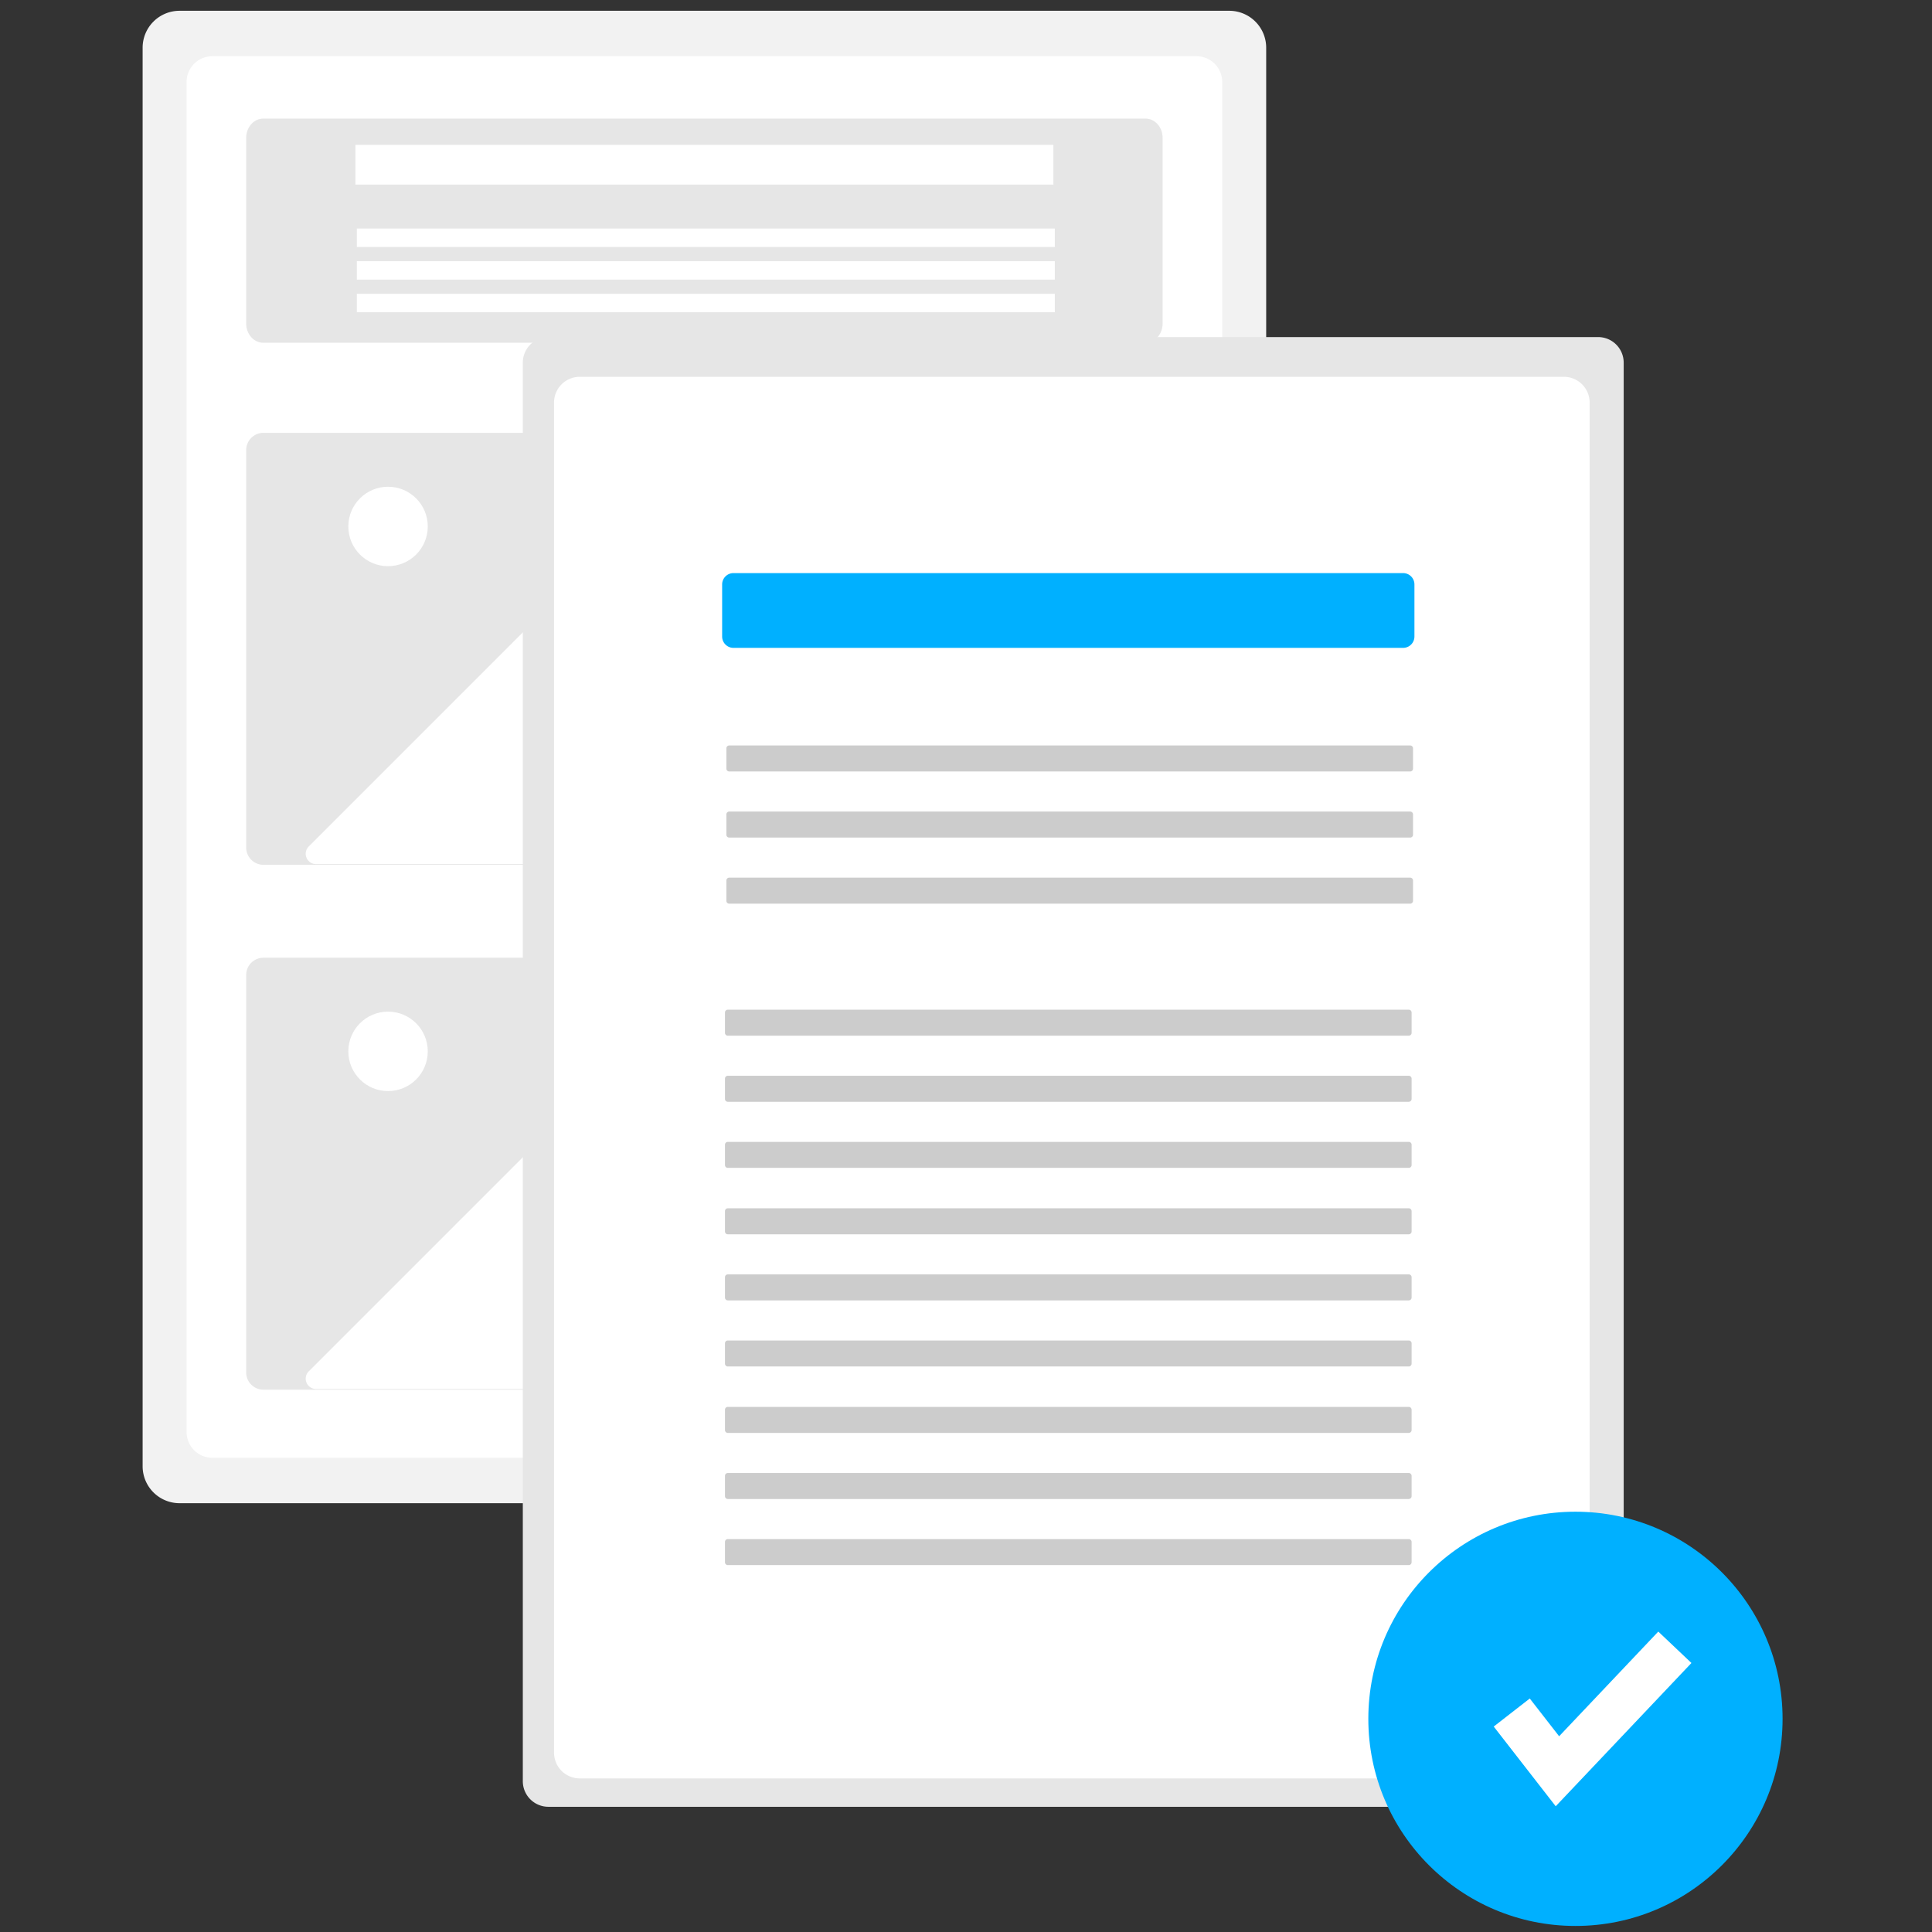 <?xml version="1.0" encoding="UTF-8" standalone="no"?>
<svg
   xmlns:dc="http://purl.org/dc/elements/1.1/"
   xmlns:cc="http://creativecommons.org/ns#"
   xmlns:rdf="http://www.w3.org/1999/02/22-rdf-syntax-ns#"
   xmlns:svg="http://www.w3.org/2000/svg"
   xmlns="http://www.w3.org/2000/svg"
   xmlns:xlink="http://www.w3.org/1999/xlink"
   xmlns:sodipodi="http://sodipodi.sourceforge.net/DTD/sodipodi-0.dtd"
   xmlns:inkscape="http://www.inkscape.org/namespaces/inkscape"
   width="175mm"
   height="175mm"
   viewBox="0 0 175 175"
   version="1.1"
   id="svg8"
   inkscape:version="1.0.1 (3bc2e813f5, 2020-09-07)"
   sodipodi:docname="comptes-rendus-2.svg"
   inkscape:export-filename="C:\Users\ilefevre\Documents\Cmonsite\Pictos Accès direct\Recadré\comptes-rendus-1.png"
   inkscape:export-xdpi="58.057144"
   inkscape:export-ydpi="58.057144">
  <rect x="0" y="0" width="175" height="175" fill="#333333" stroke="none"/>
  <defs
     id="defs2">
    <linearGradient
       id="ac3cc305-f6db-42f4-bbbd-32121ee27a74"
       x1="403.57"
       y1="833.5"
       x2="403.57"
       y2="218.16"
       gradientUnits="userSpaceOnUse">
      <stop
         offset="0"
         stop-color="gray"
         stop-opacity="0.25"
         id="stop994" />
      <stop
         offset="0.54"
         stop-color="gray"
         stop-opacity="0.12"
         id="stop996" />
      <stop
         offset="1"
         stop-color="gray"
         stop-opacity="0.1"
         id="stop998" />
    </linearGradient>
    <linearGradient
       id="ad14f186-b27f-416c-b629-0bafa2f1236e"
       x1="940.67"
       y1="825.72"
       x2="940.67"
       y2="263.72"
       xlink:href="#ac3cc305-f6db-42f4-bbbd-32121ee27a74" />
    <linearGradient
       id="ad14f186-b27f-416c-b629-0bafa2f1236e-4"
       x1="940.67"
       y1="825.72"
       x2="940.67"
       y2="263.72"
       xlink:href="#ac3cc305-f6db-42f4-bbbd-32121ee27a74" />
    <linearGradient
       id="f98c7255-8898-49c2-b340-75dadcc4ae5e"
       x1="819.93"
       y1="598.64"
       x2="819.93"
       y2="132.32"
       gradientUnits="userSpaceOnUse">
      <stop
         offset="0"
         stop-color="gray"
         stop-opacity="0.25"
         id="stop3105" />
      <stop
         offset="0.54"
         stop-color="gray"
         stop-opacity="0.12"
         id="stop3107" />
      <stop
         offset="1"
         stop-color="gray"
         stop-opacity="0.1"
         id="stop3109" />
    </linearGradient>
    <linearGradient
       id="92d33834-2d44-41fb-b7c9-5faa6db61f67"
       x1="855.68"
       y1="218.69"
       x2="855.68"
       y2="216.24"
       xlink:href="#f98c7255-8898-49c2-b340-75dadcc4ae5e" />
    <linearGradient
       id="2353f27f-2b2f-460e-adf7-0d1e44be71db"
       x1="476.17"
       y1="658.02"
       x2="476.17"
       y2="395.19"
       gradientTransform="rotate(90,629.01,560.64)"
       xlink:href="#f98c7255-8898-49c2-b340-75dadcc4ae5e" />
    <linearGradient
       id="4f6991c1-2d70-49f7-ad45-4cbe0a2e669a"
       x1="476.5"
       y1="725.77"
       x2="476.5"
       y2="463.92"
       gradientTransform="rotate(90,643.61,568.06)"
       xlink:href="#f98c7255-8898-49c2-b340-75dadcc4ae5e" />
    <linearGradient
       id="0ab0c4d5-5a87-488b-b190-408bea02e292"
       x1="456.74"
       y1="719.17"
       x2="456.74"
       y2="457.32"
       gradientTransform="rotate(90,617.54,562.87)"
       xlink:href="#f98c7255-8898-49c2-b340-75dadcc4ae5e" />
    <linearGradient
       id="7820c60a-6dd2-4e9e-820c-a335a5d419d8"
       x1="450.43"
       y1="726.27"
       x2="450.43"
       y2="464.42"
       gradientTransform="translate(123.74,-187.29)"
       xlink:href="#f98c7255-8898-49c2-b340-75dadcc4ae5e" />
    <linearGradient
       id="2438f751-850d-4f24-a458-729e3ad7bb58"
       x1="1003.59"
       y1="245.51"
       x2="1003.59"
       y2="74.84"
       gradientTransform="rotate(90,999.905,155.125)"
       xlink:href="#f98c7255-8898-49c2-b340-75dadcc4ae5e" />
    <linearGradient
       id="68c414b5-14a5-48aa-8252-53bc3664f500"
       x1="864.79"
       y1="849.53"
       x2="864.79"
       y2="427.42"
       xlink:href="#f98c7255-8898-49c2-b340-75dadcc4ae5e" />
    <linearGradient
       id="dcdd7e1b-93ae-4349-854b-9912b47642c8"
       x1="513.67"
       y1="843.12"
       x2="513.67"
       y2="56.12"
       gradientUnits="userSpaceOnUse">
      <stop
         offset="0"
         stop-color="gray"
         stop-opacity="0.25"
         id="stop4913" />
      <stop
         offset="0.54"
         stop-color="gray"
         stop-opacity="0.12"
         id="stop4915" />
      <stop
         offset="1"
         stop-color="gray"
         stop-opacity="0.1"
         id="stop4917" />
    </linearGradient>
    <linearGradient
       id="1e2c0012-142b-4e80-b266-1fa459546aa8"
       x1="567.33"
       y1="839.89"
       x2="567.33"
       y2="127.09"
       gradientUnits="userSpaceOnUse">
      <stop
         offset="0"
         stop-color="gray"
         stop-opacity="0.25"
         id="stop5769" />
      <stop
         offset="0.54"
         stop-color="gray"
         stop-opacity="0.12"
         id="stop5771" />
      <stop
         offset="1"
         stop-color="gray"
         stop-opacity="0.1"
         id="stop5773" />
    </linearGradient>
    <linearGradient
       id="96fd64a0-6351-4330-b812-2613840b356c"
       x1="625.32"
       y1="588.18"
       x2="625.32"
       y2="218.67"
       gradientUnits="userSpaceOnUse">
      <stop
         offset="0"
         stop-color="gray"
         stop-opacity="0.25"
         id="stop9059" />
      <stop
         offset="0.54"
         stop-color="gray"
         stop-opacity="0.12"
         id="stop9061" />
      <stop
         offset="1"
         stop-color="gray"
         stop-opacity="0.1"
         id="stop9063" />
    </linearGradient>
    <linearGradient
       id="65aaeda9-82be-4b39-9919-e403ba36e3f2"
       x1="933.17"
       y1="777.5"
       x2="933.17"
       y2="311.68"
       xlink:href="#96fd64a0-6351-4330-b812-2613840b356c" />
    <linearGradient
       id="05d1d1fb-9375-46f7-a562-a16a81ed75db"
       x1="187.32"
       y1="814.44"
       x2="187.32"
       y2="271.29"
       xlink:href="#96fd64a0-6351-4330-b812-2613840b356c" />
    <linearGradient
       id="1e2c0012-142b-4e80-b266-1fa459546aa8-6"
       x1="567.33"
       y1="839.89"
       x2="567.33"
       y2="127.09"
       gradientUnits="userSpaceOnUse">
      <stop
         offset="0"
         stop-color="gray"
         stop-opacity="0.25"
         id="stop9825" />
      <stop
         offset="0.54"
         stop-color="gray"
         stop-opacity="0.12"
         id="stop9827" />
      <stop
         offset="1"
         stop-color="gray"
         stop-opacity="0.1"
         id="stop9829" />
    </linearGradient>
    <linearGradient
       id="b7709055-0dd4-48d6-ac10-5a758f15d1a1"
       x1="443.56"
       y1="792.13"
       x2="443.56"
       y2="251.5"
       gradientUnits="userSpaceOnUse">
      <stop
         offset="0"
         stop-color="gray"
         stop-opacity="0.25"
         id="stop10281" />
      <stop
         offset="0.54"
         stop-color="gray"
         stop-opacity="0.12"
         id="stop10283" />
      <stop
         offset="1"
         stop-color="gray"
         stop-opacity="0.1"
         id="stop10285" />
    </linearGradient>
    <linearGradient
       id="f59ba046-7ebe-407e-be3d-c62856fc1078"
       x1="712"
       y1="788.54"
       x2="712"
       y2="248.5"
       xlink:href="#b7709055-0dd4-48d6-ac10-5a758f15d1a1" />
    <linearGradient
       id="65aaeda9-82be-4b39-9919-e403ba36e3f2-0"
       x1="933.17"
       y1="777.5"
       x2="933.17"
       y2="311.68"
       xlink:href="#96fd64a0-6351-4330-b812-2613840b356c" />
    <linearGradient
       id="05d1d1fb-9375-46f7-a562-a16a81ed75db-0"
       x1="187.32"
       y1="814.44"
       x2="187.32"
       y2="271.29"
       xlink:href="#96fd64a0-6351-4330-b812-2613840b356c" />
    <linearGradient
       id="a91ba363-77be-43f7-9cf6-91c4a3880d9c"
       x1="378.37"
       y1="732.81"
       x2="378.37"
       y2="130.21"
       gradientUnits="userSpaceOnUse">
      <stop
         offset="0"
         stop-color="gray"
         stop-opacity="0.25"
         id="stop11358" />
      <stop
         offset="0.54"
         stop-color="gray"
         stop-opacity="0.12"
         id="stop11360" />
      <stop
         offset="1"
         stop-color="gray"
         stop-opacity="0.1"
         id="stop11362" />
    </linearGradient>
    <linearGradient
       id="d1e6aa0e-d79d-4f6f-afbb-c37e9ed80ff9"
       x1="274.44"
       y1="409.32"
       x2="274.44"
       y2="248.16"
       xlink:href="#a91ba363-77be-43f7-9cf6-91c4a3880d9c" />
    <linearGradient
       id="a279b039-1afd-4281-8292-ccd5c8c9b734"
       x1="274.44"
       y1="361.44"
       x2="274.44"
       y2="261.01"
       xlink:href="#a91ba363-77be-43f7-9cf6-91c4a3880d9c" />
    <clipPath
       id="42e7b1d1-2be2-47b0-aacb-a853df270819"
       transform="translate(-179 -60.54)">
      <rect
         id="cf34cfb5-9399-4bae-9cea-d47bbef6cb3a"
         data-name="&lt;Rectangle&gt;"
         x="381.54"
         y="322.72"
         width="143.79"
         height="96.93"
         fill="#fff" />
    </clipPath>
    <linearGradient
       id="972637f2-71db-4198-9c75-a0854a7fe249"
       x1="274.44"
       y1="616.03"
       x2="274.44"
       y2="454.87"
       xlink:href="#a91ba363-77be-43f7-9cf6-91c4a3880d9c" />
    <linearGradient
       id="6c85befd-f960-412c-83e0-663d4b13bf85"
       x1="274.44"
       y1="568.15"
       x2="274.44"
       y2="467.72"
       xlink:href="#a91ba363-77be-43f7-9cf6-91c4a3880d9c" />
    <clipPath
       id="f66b8fac-771d-49bf-85c7-4ce29a79f723"
       transform="translate(-179 -60.54)">
      <rect
         id="7439734d-5f7c-428f-88ce-e68b86a45c07"
         data-name="&lt;Rectangle&gt;"
         x="381.54"
         y="529.42"
         width="143.79"
         height="96.93"
         fill="#fff" />
    </clipPath>
    <linearGradient
       id="598f8edf-c762-4b18-b52d-250fc678075a"
       x1="688.76"
       y1="765.86"
       x2="688.76"
       y2="163.26"
       gradientTransform="rotate(90,665.375,476.845)"
       xlink:href="#a91ba363-77be-43f7-9cf6-91c4a3880d9c" />
    <linearGradient
       id="013b841e-9a42-49b8-8a36-6db9ed002b72"
       x1="688.18"
       y1="568.49"
       x2="688.18"
       y2="409.67"
       gradientTransform="rotate(90,662.7,498.69)"
       xlink:href="#a91ba363-77be-43f7-9cf6-91c4a3880d9c" />
    <linearGradient
       id="f8cab3c1-d868-48bc-b87d-cd2075ddc26a"
       x1="810.6"
       y1="767.54"
       x2="810.6"
       y2="362.71"
       gradientUnits="userSpaceOnUse">
      <stop
         offset="0"
         stop-color="#b3b3b3"
         stop-opacity="0.25"
         id="stop11375" />
      <stop
         offset="0.54"
         stop-color="#b3b3b3"
         stop-opacity="0.1"
         id="stop11377" />
      <stop
         offset="1"
         stop-color="#b3b3b3"
         stop-opacity="0.05"
         id="stop11379" />
    </linearGradient>
    <linearGradient
       id="043d467e-585e-47c7-bb2c-06dd6f5be04b"
       x1="685.49"
       y1="507.08"
       x2="685.49"
       y2="487.6"
       gradientUnits="userSpaceOnUse">
      <stop
         offset="0"
         stop-opacity="0.12"
         id="stop11382" />
      <stop
         offset="0.55"
         stop-opacity="0.09"
         id="stop11384" />
      <stop
         offset="1"
         stop-opacity="0.02"
         id="stop11386" />
    </linearGradient>
    <linearGradient
       id="be08032f-102d-431e-9b5f-1e4ebfc8159b"
       x1="774.99"
       y1="484.73"
       x2="774.99"
       y2="425.15"
       xlink:href="#043d467e-585e-47c7-bb2c-06dd6f5be04b" />
  </defs>
  <sodipodi:namedview
     id="base"
     pagecolor="#ffffff"
     bordercolor="#666666"
     borderopacity="1.0"
     inkscape:pageopacity="0.0"
     inkscape:pageshadow="2"
     inkscape:zoom="0.96157143"
     inkscape:cx="376.98121"
     inkscape:cy="354.12984"
     inkscape:document-units="mm"
     inkscape:current-layer="layer4"
     inkscape:document-rotation="0"
     showgrid="false"
     inkscape:window-width="1920"
     inkscape:window-height="1018"
     inkscape:window-x="-8"
     inkscape:window-y="-8"
     inkscape:window-maximized="1"
     showguides="true"
     inkscape:guide-bbox="true">
    <sodipodi:guide
       position="87.554,163.326"
       orientation="1,0"
       id="guide1564" />
    <sodipodi:guide
       position="87.264,87.835"
       orientation="0,-1"
       id="guide1566" />
  </sodipodi:namedview>
  <g
     inkscape:groupmode="layer"
     id="layer4"
     inkscape:label="Calque 4"
     style="display:inline">
    <path
       style="fill:none;stroke:none;stroke-width:0.265px;stroke-linecap:butt;stroke-linejoin:miter;stroke-opacity:1"
       d="m 86.328,0 1.069,172.122"
       id="path1562" />
    <g
       id="g11717"
       transform="matrix(0.257,0,0,0.257,12.919,0.977)">
      <path
         d="M 694,112.5 H 324 a 13.014,13.014 0 0 0 -13,13 v 500 a 13.015,13.015 0 0 0 13,13 h 370 a 13.015,13.015 0 0 0 13,-13 v -500 a 13.015,13.015 0 0 0 -13,-13 z"
         transform="translate(-311,-112.5)"
         fill="#f2f2f2"
         id="path11620" />
      <path
         d="M 335.43,128.5 A 9.085,9.085 0 0 0 326.5,137.712 V 613.288 A 9.085,9.085 0 0 0 335.43,622.5 H 682.57 A 9.085,9.085 0 0 0 691.5,613.288 V 137.712 A 9.085,9.085 0 0 0 682.57,128.5 Z"
         transform="translate(-311,-112.5)"
         fill="#ffffff"
         id="path11622" />
      <path
         d="m 353.5,150.5 c -3.309,0 -6,3.037 -6,6.771 v 65.457 c 0,3.734 2.691,6.771 6,6.771 h 311 c 3.309,0 6,-3.037 6,-6.771 v -65.457 c 0,-3.734 -2.691,-6.771 -6,-6.771 z"
         transform="translate(-311,-112.5)"
         fill="#e6e6e6"
         id="path11624" />
      <path
         d="m 353.5,261.25 a 6.095,6.095 0 0 0 -6,6.172 v 139.905 a 6.095,6.095 0 0 0 6,6.172 h 311 a 6.095,6.095 0 0 0 6,-6.172 V 267.422 a 6.095,6.095 0 0 0 -6,-6.172 z"
         transform="translate(-311,-112.5)"
         fill="#e6e6e6"
         id="path11626" />
      <rect
         x="75"
         y="47.25"
         width="246"
         height="14"
         fill="#ffffff"
         id="rect11628" />
      <rect
         x="75.5"
         y="76.75"
         width="246"
         height="6.5"
         fill="#ffffff"
         id="rect11630" />
      <rect
         x="75.5"
         y="88.25"
         width="246"
         height="6.5"
         fill="#ffffff"
         id="rect11632" />
      <rect
         x="75.5"
         y="99.75"
         width="246"
         height="6.5"
         fill="#ffffff"
         id="rect11634" />
      <path
         d="m 532.163,413.75 h 113.211 a 3.644,3.644 0 0 0 2.577,-6.221 l -72.457,-72.457 a 3.648,3.648 0 0 0 -5.154,0 l -18.018,18.018 a 7.643,7.643 0 0 1 -10.81,0 l -56.435,-56.435 a 3.649,3.649 0 0 0 -5.154,0 L 369.549,407.029 a 3.644,3.644 0 0 0 2.577,6.221 h 160.181 z"
         transform="translate(-311,-112.5)"
         fill="#ffffff"
         id="path11636" />
      <circle
         cx="86.5"
         cy="181.75"
         r="14"
         fill="#ffffff"
         id="circle11638" />
      <path
         d="m 353.5,446.25 a 6.095,6.095 0 0 0 -6,6.172 v 139.905 a 6.095,6.095 0 0 0 6,6.172 h 311 a 6.095,6.095 0 0 0 6,-6.172 V 452.422 a 6.095,6.095 0 0 0 -6,-6.172 z"
         transform="translate(-311,-112.5)"
         fill="#e6e6e6"
         id="path11640" />
      <path
         d="m 532.163,598.75 h 113.211 a 3.645,3.645 0 0 0 2.577,-6.222 l -72.457,-72.456 a 3.65,3.65 0 0 0 -5.154,0 l -18.018,18.018 a 7.641,7.641 0 0 1 -10.811,0 l -56.435,-56.435 a 3.651,3.651 0 0 0 -5.154,0 l -110.374,110.373 a 3.645,3.645 0 0 0 2.577,6.222 h 160.181 z"
         transform="translate(-311,-112.5)"
         fill="#ffffff"
         id="path11642" />
      <circle
         cx="86.5"
         cy="366.75"
         r="14"
         fill="#ffffff"
         id="circle11644" />
      <path
         d="m 454,227.5 a 9.01,9.01 0 0 0 -9,9 v 500 a 9.01,9.01 0 0 0 9,9 h 370 a 9.01,9.01 0 0 0 9,-9 v -500 a 9.01,9.01 0 0 0 -9,-9 z"
         transform="translate(-311,-112.5)"
         fill="#e6e6e6"
         id="path11646" />
      <path
         d="M 464.93,241.5 A 9.085,9.085 0 0 0 456,250.712 V 726.288 A 9.085,9.085 0 0 0 464.93,735.5 H 812.07 A 9.085,9.085 0 0 0 821,726.288 V 250.712 A 9.085,9.085 0 0 0 812.07,241.5 Z"
         transform="translate(-311,-112.5)"
         fill="#ffffff"
         id="path11648" />
      <path
         d="m 519.25,310.683 a 4.005,4.005 0 0 0 -4,4 v 18.359 a 4.005,4.005 0 0 0 4,4 h 236 a 4.004,4.004 0 0 0 4,-4 v -18.359 a 4.004,4.004 0 0 0 -4,-4 z"
         transform="translate(-311,-112.5)"
         fill="#00b0ff"
         id="path11650" />
      <path
         d="m 517.75,371.439 a 1.001,1.001 0 0 0 -1,1 v 7.167 a 1.001,1.001 0 0 0 1,1 h 240 a 1.001,1.001 0 0 0 1,-1 v -7.167 a 1.001,1.001 0 0 0 -1,-1 z"
         transform="translate(-311,-112.5)"
         fill="#cccccc"
         id="path11652" />
      <path
         d="m 517.75,394.734 a 1.001,1.001 0 0 0 -1,1 v 7.167 a 1.001,1.001 0 0 0 1,1 h 240 a 1.001,1.001 0 0 0 1,-1 v -7.167 a 1.001,1.001 0 0 0 -1,-1 z"
         transform="translate(-311,-112.5)"
         fill="#cccccc"
         id="path11654" />
      <path
         d="m 517.75,418.029 a 1.001,1.001 0 0 0 -1,1 v 7.167 a 1.001,1.001 0 0 0 1,1 h 240 a 1.001,1.001 0 0 0 1,-1 v -7.167 a 1.001,1.001 0 0 0 -1,-1 z"
         transform="translate(-311,-112.5)"
         fill="#cccccc"
         id="path11656" />
      <path
         d="m 517.25,464.561 a 1.001,1.001 0 0 0 -1,1 v 7.167 a 1.001,1.001 0 0 0 1,1 h 240 a 1.001,1.001 0 0 0 1,-1 v -7.167 a 1.001,1.001 0 0 0 -1,-1 z"
         transform="translate(-311,-112.5)"
         fill="#cccccc"
         id="path11658" />
      <path
         d="m 517.25,487.856 a 1.001,1.001 0 0 0 -1,1 v 7.167 a 1.001,1.001 0 0 0 1,1 h 240 a 1.001,1.001 0 0 0 1,-1 v -7.167 a 1.001,1.001 0 0 0 -1,-1 z"
         transform="translate(-311,-112.5)"
         fill="#cccccc"
         id="path11660" />
      <path
         d="m 517.25,511.15 a 1.001,1.001 0 0 0 -1,1 v 7.167 a 1.001,1.001 0 0 0 1,1 h 240 a 1.001,1.001 0 0 0 1,-1 v -7.167 a 1.001,1.001 0 0 0 -1,-1 z"
         transform="translate(-311,-112.5)"
         fill="#cccccc"
         id="path11662" />
      <path
         d="m 517.25,534.561 a 1.001,1.001 0 0 0 -1,1 v 7.167 a 1.001,1.001 0 0 0 1,1 h 240 a 1.001,1.001 0 0 0 1,-1 v -7.167 a 1.001,1.001 0 0 0 -1,-1 z"
         transform="translate(-311,-112.5)"
         fill="#cccccc"
         id="path11664" />
      <path
         d="m 517.25,557.855 a 1.001,1.001 0 0 0 -1,1 v 7.167 a 1.001,1.001 0 0 0 1,1 h 240 a 1.001,1.001 0 0 0 1,-1 v -7.167 a 1.001,1.001 0 0 0 -1,-1 z"
         transform="translate(-311,-112.5)"
         fill="#cccccc"
         id="path11666" />
      <path
         d="m 517.25,581.15 a 1.001,1.001 0 0 0 -1,1 v 7.167 a 1.001,1.001 0 0 0 1,1 h 240 a 1.001,1.001 0 0 0 1,-1 v -7.167 a 1.001,1.001 0 0 0 -1,-1 z"
         transform="translate(-311,-112.5)"
         fill="#cccccc"
         id="path11668" />
      <path
         d="m 517.25,604.561 a 1.001,1.001 0 0 0 -1,1 v 7.167 a 1.001,1.001 0 0 0 1,1 h 240 a 1.001,1.001 0 0 0 1,-1 v -7.167 a 1.001,1.001 0 0 0 -1,-1 z"
         transform="translate(-311,-112.5)"
         fill="#cccccc"
         id="path11670" />
      <path
         d="m 517.25,627.855 a 1.001,1.001 0 0 0 -1,1 v 7.167 a 1.001,1.001 0 0 0 1,1 h 240 a 1.001,1.001 0 0 0 1,-1 v -7.167 a 1.001,1.001 0 0 0 -1,-1 z"
         transform="translate(-311,-112.5)"
         fill="#cccccc"
         id="path11672" />
      <path
         d="m 517.25,651.15 a 1.001,1.001 0 0 0 -1,1 v 7.167 a 1.001,1.001 0 0 0 1,1 h 240 a 1.001,1.001 0 0 0 1,-1 v -7.167 a 1.001,1.001 0 0 0 -1,-1 z"
         transform="translate(-311,-112.5)"
         fill="#cccccc"
         id="path11674" />
      <circle
         cx="505"
         cy="602"
         r="73"
         fill="#00b0ff"
         id="circle11676" />
      <polygon
         points="488.9,594.839 499.246,608.141 534.195,571.248 545.882,582.32 498.044,632.815 476.194,604.723 "
         fill="#ffffff"
         id="polygon11678" />
    </g>
  </g>
</svg>

